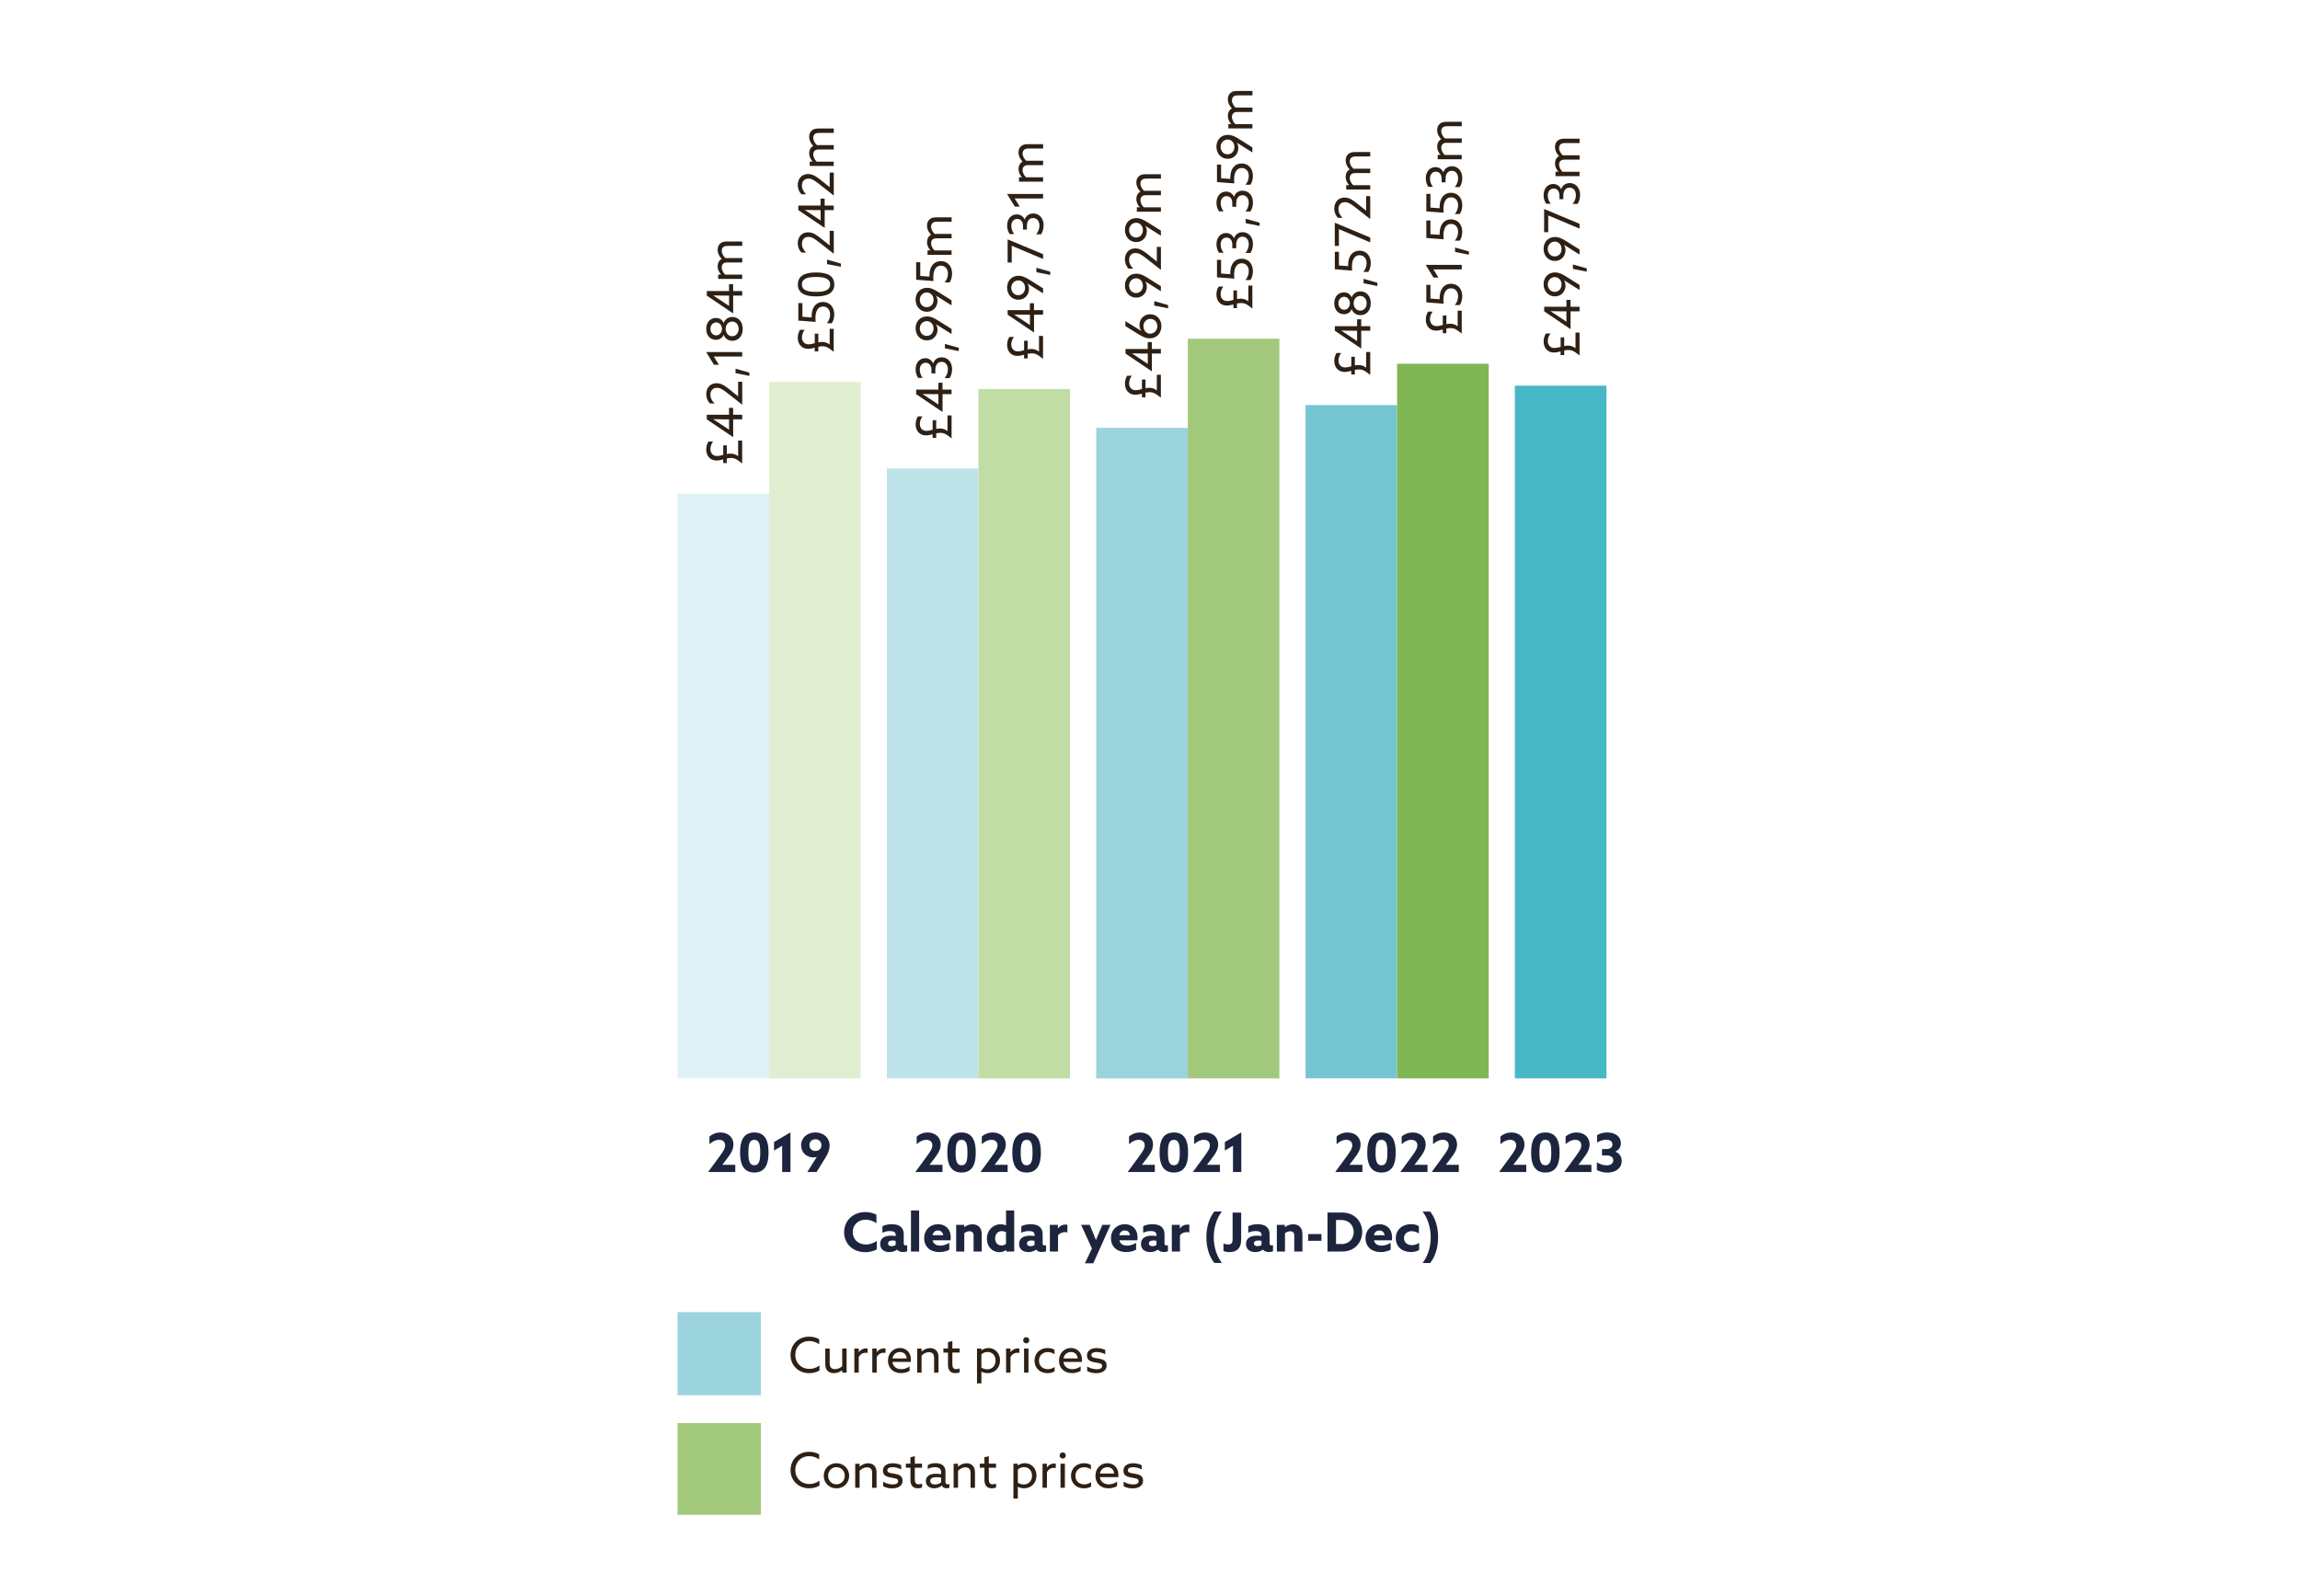 <svg width="922" height="640" xmlns="http://www.w3.org/2000/svg" xmlns:xlink="http://www.w3.org/1999/xlink" overflow="hidden"><rect width="100%" height="100%" fill="#808080" stroke="none"/><defs><clipPath id="clip0"><rect x="0" y="0" width="922" height="640"/></clipPath></defs><g clip-path="url(#clip0)"><rect x="0" y="0" width="922" height="640.282" fill="#FFFFFF"/><g><g><g><path d="M534.614 179.909 571.323 179.909 571.323 414.353 534.614 414.353Z" fill="#DFF1F4" transform="matrix(1 0 0 1 -263 18.008)"/><path d="M571.308 135.117 608.017 135.117 608.017 414.353 571.308 414.353Z" fill="#E2EED1" transform="matrix(1 0 0 1 -263 18.008)"/><path d="M618.529 169.819 655.237 169.819 655.237 414.323 618.529 414.323Z" fill="#BEE3E9" transform="matrix(1 0 0 1 -263 18.008)"/><path d="M655.222 137.967 691.931 137.967 691.931 414.353 655.222 414.353Z" fill="#C2DCA5" transform="matrix(1 0 0 1 -263 18.008)"/><path d="M702.443 153.531 739.152 153.531 739.152 414.353 702.443 414.353Z" fill="#9BD4DD" transform="matrix(1 0 0 1 -263 18.008)"/><path d="M739.152 117.788 775.861 117.788 775.861 414.338 739.152 414.338Z" fill="#A2C97B" transform="matrix(1 0 0 1 -263 18.008)"/><path d="M786.357 144.392 823.066 144.392 823.066 414.323 786.357 414.323Z" fill="#75C5D1" transform="matrix(1 0 0 1 -263 18.008)"/><path d="M823.066 127.832 859.775 127.832 859.775 414.338 823.066 414.338Z" fill="#80B754" transform="matrix(1 0 0 1 -263 18.008)"/><path d="M870.272 136.61 906.98 136.61 906.98 414.338 870.272 414.338Z" fill="#48B7C6" transform="matrix(1 0 0 1 -263 18.008)"/><path d="M534.614 508.056 568.02 508.056 568.02 541.401 534.614 541.401Z" fill="#9BD4DD" transform="matrix(1 0 0 1 -263 18.008)"/><path d="M534.614 552.516 568.02 552.516 568.02 589.301 534.614 589.301Z" fill="#A2C97B" transform="matrix(1 0 0 1 -263 18.008)"/><g><path d="M836.308 467.727 833.276 467.727C835.086 470.08 836.534 473.685 836.534 478.043 836.534 482.402 835.086 486.006 833.276 488.359L836.308 488.359C838.072 486.142 839.49 482.673 839.49 478.043 839.49 473.413 838.103 469.959 836.308 467.727M831.889 483.156 831.889 480.26C831.21 480.803 830.019 481.195 828.948 481.195 827.063 481.195 825.826 480.034 825.826 478.39 825.826 476.746 827.063 475.585 828.903 475.585 829.958 475.585 830.939 475.962 831.783 476.505L831.783 473.579C830.954 473.066 829.808 472.78 828.631 472.78 825.178 472.78 822.538 475.012 822.538 478.39 822.538 481.768 824.966 483.955 828.556 483.955 829.747 483.955 831.014 483.699 831.874 483.126M813.761 477.229C814.002 475.962 814.877 475.313 815.932 475.313 816.988 475.313 817.878 475.917 818.044 477.229L813.746 477.229ZM820.472 483.035 820.472 480.275C819.356 480.969 818.074 481.391 816.868 481.391 815.299 481.391 814.077 480.728 813.776 479.25L820.985 479.25C821.03 478.978 821.045 478.511 821.045 478.134 821.045 474.484 818.632 472.795 815.948 472.795 812.946 472.795 810.398 474.936 810.398 478.405 810.398 481.874 812.871 483.97 816.43 483.97 817.863 483.97 819.431 483.638 820.427 483.035M800.67 480.743 798.573 480.743 798.573 471.121 800.67 471.121C802.027 471.121 803.234 471.513 804.154 472.342 805.074 473.172 805.647 474.484 805.647 475.947 805.647 477.41 805.074 478.737 804.154 479.551 803.234 480.381 802.012 480.773 800.67 480.773M795.15 483.744 800.987 483.744C803.324 483.744 805.345 483.005 806.808 481.542 808.271 480.079 809.07 478.134 809.07 475.932 809.07 473.73 808.271 471.769 806.808 470.321 805.33 468.874 803.294 468.119 800.971 468.119L795.15 468.119 795.15 483.729 795.15 483.729ZM787.398 479.446 792.737 479.446 792.737 476.746 787.398 476.746 787.398 479.446ZM774.835 483.744 778.108 483.744 778.108 476.429C778.62 475.977 779.405 475.63 780.189 475.63 780.702 475.63 781.109 475.766 781.426 476.067 781.712 476.354 781.833 476.852 781.833 477.485L781.833 483.759 785.106 483.759 785.106 477.033C785.106 475.615 784.849 474.665 784.186 473.941 783.522 473.217 782.572 472.84 781.38 472.84 780.068 472.84 778.952 473.307 778.123 473.971L778.078 473.971 778.078 473.066 774.85 473.066 774.85 483.759 774.835 483.759ZM767.098 481.602C766.254 481.602 765.665 481.271 765.665 480.501 765.665 479.642 766.465 479.325 767.43 479.325 767.837 479.325 768.365 479.385 768.697 479.461L768.697 481.135C768.35 481.406 767.701 481.602 767.068 481.602M773.312 483.638 773.312 481.18C773.131 481.256 772.965 481.316 772.739 481.316 772.15 481.316 771.939 480.984 771.939 480.532L771.939 476.761C771.939 474.031 770.054 472.795 767.098 472.795 765.53 472.795 764.217 473.172 763.388 473.624L763.388 476.248C764.082 475.871 765.153 475.54 766.419 475.54 767.943 475.54 768.712 476.007 768.712 477.153L768.712 477.545C768.124 477.425 767.46 477.395 766.872 477.395 764.202 477.395 762.483 478.435 762.483 480.728 762.483 482.824 764.052 483.985 766.208 483.985 767.505 483.985 768.561 483.533 769.27 482.99 769.768 483.623 770.597 483.955 771.668 483.955 772.301 483.955 772.889 483.819 773.312 483.669M753.449 480.547 753.449 483.548C754.037 483.789 754.837 483.985 755.787 483.985 757.235 483.985 758.592 483.593 759.437 482.628 760.281 481.663 760.553 480.411 760.553 478.767L760.553 468.134 757.114 468.134 757.114 478.782C757.114 479.491 757.039 480.049 756.737 480.411 756.435 480.773 756.013 480.924 755.304 480.924 754.761 480.924 754.052 480.788 753.419 480.547M749.784 488.329 752.816 488.329C751.006 485.976 749.558 482.387 749.558 478.013 749.558 473.639 751.006 470.05 752.816 467.697L749.784 467.697C748.02 469.914 746.602 473.383 746.602 478.013 746.602 482.643 747.99 486.097 749.784 488.329M732.742 483.744 736.015 483.744 736.015 477.229C736.799 476.324 737.734 475.977 738.88 475.977 739.167 475.977 739.514 476.022 739.77 476.098L739.77 473.021C739.529 472.961 739.303 472.946 739.076 472.946 737.764 472.946 736.724 473.488 736 474.514L735.954 474.514 735.954 473.066 732.742 473.066 732.742 483.759 732.742 483.759ZM724.99 481.602C724.146 481.602 723.557 481.271 723.557 480.501 723.557 479.642 724.357 479.325 725.322 479.325 725.729 479.325 726.257 479.385 726.589 479.461L726.589 481.135C726.242 481.406 725.593 481.602 724.975 481.602M731.189 483.638 731.189 481.18C731.008 481.256 730.842 481.316 730.616 481.316 730.027 481.316 729.816 480.984 729.816 480.532L729.816 476.761C729.816 474.031 727.931 472.795 724.975 472.795 723.407 472.795 722.094 473.172 721.265 473.624L721.265 476.248C721.959 475.871 723.029 475.54 724.296 475.54 725.82 475.54 726.589 476.007 726.589 477.153L726.589 477.545C726.001 477.425 725.337 477.395 724.764 477.395 722.094 477.395 720.375 478.435 720.375 480.728 720.375 482.824 721.944 483.985 724.1 483.985 725.397 483.985 726.453 483.533 727.162 482.99 727.66 483.623 728.489 483.955 729.56 483.955 730.193 483.955 730.781 483.819 731.204 483.669M711.703 477.229C711.944 475.962 712.819 475.313 713.875 475.313 714.931 475.313 715.82 475.917 715.986 477.229L711.688 477.229 711.688 477.229ZM718.43 483.035 718.43 480.275C717.314 480.969 716.032 481.391 714.825 481.391 713.257 481.391 712.035 480.728 711.733 479.25L718.942 479.25C718.988 478.978 719.003 478.511 719.003 478.134 719.003 474.484 716.59 472.795 713.905 472.795 710.904 472.795 708.355 474.936 708.355 478.405 708.355 481.874 710.828 483.97 714.388 483.97 715.82 483.97 717.389 483.638 718.399 483.035M701.267 488.48 708.174 473.051 704.916 473.051 703.8 475.645C703.303 476.776 702.82 477.892 702.353 479.099L702.307 479.099C701.87 477.983 701.417 476.867 700.95 475.706L699.849 473.051 696.395 473.051 700.709 482.537 697.919 488.48 701.252 488.48ZM683.862 483.744 687.135 483.744 687.135 477.229C687.919 476.324 688.854 475.977 690.001 475.977 690.287 475.977 690.634 476.022 690.891 476.098L690.891 473.021C690.649 472.961 690.423 472.946 690.197 472.946 688.885 472.946 687.844 473.488 687.12 474.514L687.075 474.514 687.075 473.066 683.862 473.066 683.862 483.759 683.862 483.759ZM676.11 481.602C675.266 481.602 674.678 481.271 674.678 480.501 674.678 479.642 675.477 479.325 676.442 479.325 676.849 479.325 677.377 479.385 677.709 479.461L677.709 481.135C677.362 481.406 676.714 481.602 676.095 481.602M682.339 483.638 682.339 481.18C682.158 481.256 681.992 481.316 681.766 481.316 681.178 481.316 680.967 480.984 680.967 480.532L680.967 476.761C680.967 474.031 679.082 472.795 676.126 472.795 674.557 472.795 673.245 473.172 672.415 473.624L672.415 476.248C673.109 475.871 674.18 475.54 675.447 475.54 676.97 475.54 677.739 476.007 677.739 477.153L677.739 477.545C677.151 477.425 676.487 477.395 675.914 477.395 673.245 477.395 671.526 478.435 671.526 480.728 671.526 482.824 673.094 483.985 675.251 483.985 676.548 483.985 677.604 483.533 678.312 482.99 678.81 483.623 679.64 483.955 680.71 483.955 681.344 483.955 681.932 483.819 682.354 483.669M664.467 481.316C662.824 481.316 661.919 480.079 661.919 478.496 661.919 476.912 662.824 475.57 664.588 475.57 665.237 475.57 665.81 475.751 666.277 476.007L666.277 480.698C665.81 481.044 665.206 481.331 664.467 481.331M666.353 483.744 669.565 483.744 669.565 467.275 666.292 467.275 666.292 473.232 666.247 473.232C665.659 473.021 664.995 472.825 664.166 472.825 661.014 472.825 658.616 475.283 658.616 478.616 658.616 481.949 660.923 484.015 663.563 484.015 664.618 484.015 665.583 483.699 666.307 483.126L666.353 483.126 666.353 483.774 666.353 483.774ZM646.279 483.744 649.552 483.744 649.552 476.429C650.064 475.977 650.849 475.63 651.633 475.63 652.146 475.63 652.553 475.766 652.87 476.067 653.156 476.354 653.277 476.852 653.277 477.485L653.277 483.759 656.55 483.759 656.55 477.033C656.55 475.615 656.293 474.665 655.63 473.941 654.966 473.217 654.016 472.84 652.824 472.84 651.512 472.84 650.396 473.307 649.567 473.971L649.522 473.971 649.522 473.066 646.294 473.066 646.294 483.759 646.279 483.759ZM636.823 477.229C637.064 475.962 637.939 475.313 638.995 475.313 640.05 475.313 640.94 475.917 641.106 477.229L636.808 477.229 636.808 477.229ZM643.549 483.035 643.549 480.275C642.433 480.969 641.151 481.391 639.945 481.391 638.376 481.391 637.155 480.728 636.853 479.25L644.062 479.25C644.107 478.978 644.122 478.511 644.122 478.134 644.122 474.484 641.709 472.795 639.025 472.795 636.023 472.795 633.475 474.936 633.475 478.405 633.475 481.874 635.948 483.97 639.507 483.97 640.94 483.97 642.509 483.638 643.519 483.035M628.181 483.744 631.454 483.744 631.454 467.275 628.181 467.275 628.181 483.744ZM620.429 481.602C619.584 481.602 618.996 481.271 618.996 480.501 618.996 479.642 619.796 479.325 620.761 479.325 621.168 479.325 621.696 479.385 622.028 479.461L622.028 481.135C621.681 481.406 621.032 481.602 620.399 481.602M626.658 483.638 626.658 481.18C626.477 481.256 626.311 481.316 626.085 481.316 625.496 481.316 625.285 480.984 625.285 480.532L625.285 476.761C625.285 474.031 623.4 472.795 620.444 472.795 618.876 472.795 617.564 473.172 616.734 473.624L616.734 476.248C617.428 475.871 618.499 475.54 619.765 475.54 621.289 475.54 622.058 476.007 622.058 477.153L622.058 477.545C621.47 477.425 620.806 477.395 620.218 477.395 617.548 477.395 615.829 478.435 615.829 480.728 615.829 482.824 617.398 483.985 619.554 483.985 620.851 483.985 621.907 483.533 622.616 482.99 623.114 483.623 623.943 483.955 625.014 483.955 625.647 483.955 626.235 483.819 626.658 483.669M614.472 482.854 614.472 479.506C613.25 480.366 611.727 480.939 610.143 480.939 606.916 480.939 604.835 478.767 604.835 475.947 604.835 473.126 606.946 470.985 610.008 470.985 611.576 470.985 613.16 471.558 614.336 472.403L614.336 469.009C613.099 468.315 611.531 467.938 609.872 467.938 604.88 467.938 601.381 471.452 601.381 476.022 601.381 480.592 604.85 484.015 609.857 484.015 611.44 484.015 613.175 483.638 614.472 482.899" fill="#1D253E" transform="matrix(1 0 0 1 -263 18.008)"/><path d="M584.143 441.214C584.143 444.17 586.48 446.025 589.044 446.025 589.542 446.025 589.979 445.964 590.401 445.829L590.417 445.829 586.631 451.861 590.341 451.861 593.75 446.387C594.866 444.607 595.559 443.039 595.559 441.289 595.559 438.016 592.995 436.011 589.889 436.011 586.556 436.011 584.128 438.182 584.128 441.199M589.889 443.446C588.411 443.446 587.476 442.45 587.476 441.093 587.476 439.66 588.531 438.74 589.889 438.74 591.336 438.74 592.287 439.781 592.287 441.108 592.287 442.435 591.367 443.446 589.889 443.446M576.541 451.861 579.874 451.861 579.874 435.995 573.284 439.856 573.284 443.265 576.541 441.349 576.541 451.876 576.541 451.876ZM565.381 449.177C563.33 449.177 563.013 447.035 563.013 444.2L563.013 443.944C563.013 441.108 563.33 438.967 565.381 438.967 567.432 438.967 567.749 441.108 567.749 443.944L567.749 444.2C567.749 447.035 567.417 449.177 565.381 449.177M565.381 452.073C569.694 452.073 571.082 448.785 571.082 444.245L571.082 443.853C571.082 439.329 569.694 436.026 565.381 436.026 561.068 436.026 559.68 439.313 559.68 443.853L559.68 444.245C559.68 448.77 561.098 452.073 565.381 452.073M557.75 451.861 557.75 448.996 552.577 448.996 552.577 448.951 554.326 446.658C555.97 444.547 557.026 442.858 557.026 440.822 557.026 437.941 554.854 436.026 551.792 436.026 549.968 436.026 548.354 436.75 547.404 437.67L547.404 440.746C548.535 439.63 549.907 438.967 551.265 438.967 552.712 438.967 553.693 439.751 553.693 441.168 553.693 442.435 552.893 443.627 551.385 445.693L546.891 451.831 546.891 451.876 557.75 451.876Z" fill="#1D253E" transform="matrix(1 0 0 1 -263 18.008)"/><path d="M560.525 93.853 560.525 92.089 553.708 92.089C552.969 91.41 552.32 90.309 552.32 89.163 552.32 88.575 552.516 88.047 552.924 87.685 553.331 87.323 553.813 87.217 554.809 87.217L560.54 87.217 560.54 85.453 554.522 85.453C554.266 85.453 554.009 85.453 553.798 85.468 553.014 84.804 552.32 83.643 552.32 82.542 552.32 82.014 552.501 81.426 552.908 81.064 553.316 80.702 553.904 80.566 554.809 80.566L560.54 80.566 560.54 78.802 554.507 78.802C553.15 78.802 552.366 79.043 551.702 79.631 551.038 80.219 550.676 81.079 550.676 82.135 550.676 83.492 551.265 84.699 552.305 85.799 551.204 86.373 550.676 87.549 550.676 88.755 550.676 90.052 551.28 91.214 552.049 92.013L552.049 92.058 550.888 92.058 550.888 93.823 560.54 93.823 560.54 93.823ZM552.2 100.504 555.261 100.504 555.261 104.636 555.216 104.636 552.019 102.495C550.948 101.771 549.862 101.062 548.957 100.489L548.957 100.444C549.952 100.459 551.159 100.489 552.185 100.489M560.525 100.504 560.525 98.679 556.89 98.679 556.89 95.919 555.246 95.919 555.246 98.679 546.333 98.679 546.333 100.519 556.86 107.623 556.905 107.623 556.905 100.504C556.905 100.504 560.54 100.504 560.54 100.504ZM559.107 113.851C559.107 115.495 558.066 116.792 556.513 116.792 554.96 116.792 553.889 115.48 553.889 113.851 553.889 112.223 554.96 110.91 556.513 110.91 558.066 110.91 559.107 112.207 559.107 113.851M552.411 113.851C552.411 115.269 551.446 116.445 550.103 116.445 548.761 116.445 547.796 115.314 547.796 113.851 547.796 112.388 548.761 111.257 550.103 111.257 551.446 111.257 552.411 112.434 552.411 113.851M560.736 113.851C560.736 110.956 559.017 109.086 556.573 109.086 554.96 109.086 553.678 109.945 553.104 111.453L553.059 111.453C552.516 110.156 551.415 109.478 549.983 109.478 547.735 109.478 546.107 111.182 546.107 113.851 546.107 116.521 547.735 118.225 549.983 118.225 551.415 118.225 552.516 117.546 553.059 116.249L553.104 116.249C553.678 117.758 554.975 118.617 556.573 118.617 559.001 118.617 560.736 116.762 560.736 113.851M560.525 124.951 560.525 123.142 546.092 123.142 549.213 128.224 551.189 128.224 549.153 124.951 560.525 124.951ZM563.405 132.688 563.405 131.391 557.855 129.808 557.855 131.587 563.405 132.688ZM560.525 135.041 558.896 135.041 558.896 140.863 558.851 140.863 555.668 138.314C553.708 136.73 552.2 135.629 550.239 135.629 547.645 135.629 546.107 137.575 546.107 140.048 546.107 141.556 546.74 142.929 547.585 143.758L549.47 143.758C548.429 142.793 547.781 141.587 547.781 140.229 547.781 138.661 548.686 137.469 550.375 137.469 551.807 137.469 552.984 138.314 554.899 139.822L560.495 144.211 560.54 144.211 560.54 135.056 560.54 135.056ZM552.2 150.108 555.261 150.108 555.261 154.24 555.216 154.24 552.019 152.098C550.948 151.375 549.862 150.666 548.957 150.093L548.957 150.047C549.952 150.047 551.159 150.093 552.185 150.093M560.525 150.108 560.525 148.283 556.89 148.283 556.89 145.523 555.246 145.523 555.246 148.283 546.333 148.283 546.333 150.123 556.86 157.226 556.905 157.226 556.905 150.108C556.905 150.108 560.54 150.108 560.54 150.108ZM560.525 158.614 558.896 158.614 558.896 164.903 558.881 164.903C558.097 164.3 557.131 163.847 555.925 163.847 555.397 163.847 554.869 163.907 554.356 164.028L554.356 160.544 552.924 160.544 552.924 164.36C552.034 164.601 551.204 164.812 550.375 164.812 548.731 164.812 547.781 163.576 547.781 162.022 547.781 160.997 548.173 159.926 548.852 159.006L547.027 159.006C546.499 159.745 546.107 160.951 546.107 162.188 546.107 164.722 547.66 166.622 550.224 166.622 551.159 166.622 552.049 166.411 552.908 166.17L552.908 167.648 554.341 167.648 554.341 165.808C554.884 165.672 555.457 165.597 556.045 165.597 557.312 165.597 558.187 166.034 559.333 166.909L560.464 167.783 560.51 167.783 560.51 158.629 560.51 158.629Z" fill="#2E2014" transform="matrix(1 0 0 1 -263 18.008)"/><path d="M597.218 48.563 597.218 46.798 590.401 46.798C589.662 46.12 589.014 45.019 589.014 43.873 589.014 43.284 589.21 42.757 589.617 42.395 590.024 42.033 590.507 41.927 591.502 41.927L597.233 41.927 597.233 40.162 591.216 40.162C590.959 40.162 590.703 40.162 590.492 40.178 589.708 39.514 589.014 38.353 589.014 37.252 589.014 36.724 589.195 36.136 589.602 35.774 590.009 35.412 590.598 35.276 591.502 35.276L597.233 35.276 597.233 33.511 591.201 33.511C589.843 33.511 589.059 33.753 588.396 34.341 587.732 34.929 587.37 35.789 587.37 36.844 587.37 38.202 587.958 39.408 588.999 40.509 587.898 41.082 587.37 42.259 587.37 43.465 587.37 44.762 587.973 45.924 588.742 46.723L588.742 46.768 587.581 46.768 587.581 48.533 597.233 48.533 597.233 48.533ZM597.218 51.172 595.59 51.172 595.59 56.994 595.544 56.994 592.362 54.445C590.401 52.861 588.893 51.76 586.933 51.76 584.339 51.76 582.8 53.706 582.8 56.179 582.8 57.687 583.434 59.06 584.278 59.889L586.164 59.889C585.123 58.924 584.474 57.718 584.474 56.36 584.474 54.792 585.379 53.6 587.068 53.6 588.501 53.6 589.677 54.445 591.593 55.953L597.188 60.342 597.233 60.342 597.233 51.187 597.233 51.187ZM588.893 66.224 591.955 66.224 591.955 70.356 591.91 70.356 588.712 68.214C587.642 67.49 586.556 66.782 585.651 66.209L585.651 66.163C586.646 66.163 587.853 66.209 588.878 66.209M597.218 66.224 597.218 64.399 593.584 64.399 593.584 61.639 591.94 61.639 591.94 64.399 583.026 64.399 583.026 66.239 593.554 73.342 593.599 73.342 593.599 66.224C593.599 66.224 597.233 66.224 597.233 66.224ZM597.218 74.534 595.59 74.534 595.59 80.355 595.544 80.355 592.362 77.806C590.401 76.223 588.893 75.122 586.933 75.122 584.339 75.122 582.8 77.067 582.8 79.541 582.8 81.049 583.434 82.421 584.278 83.251L586.164 83.251C585.123 82.285 584.474 81.079 584.474 79.722 584.474 78.153 585.379 76.962 587.068 76.962 588.501 76.962 589.677 77.806 591.593 79.314L597.188 83.703 597.233 83.703 597.233 74.549 597.233 74.549ZM600.099 88.967 600.099 87.67 594.549 86.086 594.549 87.866 600.099 88.967ZM595.771 96.025C595.771 98.393 593.403 99.011 590.236 99.011L589.994 99.011C586.842 99.011 584.459 98.408 584.459 96.025 584.459 93.642 586.827 93.039 589.994 93.039L590.236 93.039C593.388 93.039 595.771 93.642 595.771 96.025M597.445 96.025C597.445 92.435 594.383 91.229 590.311 91.229L589.964 91.229C585.892 91.229 582.831 92.451 582.831 96.025 582.831 99.599 585.892 100.821 589.964 100.821L590.311 100.821C594.383 100.821 597.445 99.599 597.445 96.025M584.67 103.505 583.026 103.505 583.026 110.518 589.979 111.046C589.904 110.533 589.889 110.006 589.889 109.463 589.889 106.793 590.884 104.878 592.92 104.878 594.67 104.878 595.771 106.19 595.771 108.075 595.771 109.267 595.363 110.488 594.458 111.589L596.434 111.589C597.068 110.669 597.43 109.372 597.43 108.015 597.43 105.119 595.62 103.053 592.905 103.053 590.19 103.053 588.35 105.119 588.35 108.89L588.35 109.267 584.67 108.995 584.67 103.505ZM597.218 113.836 595.59 113.836 595.59 120.125 595.574 120.125C594.79 119.522 593.825 119.07 592.618 119.07 592.091 119.07 591.563 119.13 591.05 119.251L591.05 115.767 589.617 115.767 589.617 119.582C588.727 119.824 587.898 120.035 587.068 120.035 585.424 120.035 584.474 118.798 584.474 117.245 584.474 116.219 584.866 115.148 585.545 114.228L583.72 114.228C583.192 114.967 582.8 116.174 582.8 117.411 582.8 119.944 584.354 121.845 586.918 121.845 587.853 121.845 588.742 121.634 589.602 121.392L589.602 122.87 591.035 122.87 591.035 121.03C591.578 120.895 592.151 120.819 592.739 120.819 594.006 120.819 594.881 121.256 596.027 122.131L597.158 123.006 597.203 123.006 597.203 113.851 597.203 113.851Z" fill="#2E2014" transform="matrix(1 0 0 1 -263 18.008)"/><path d="M674.542 449.177C672.491 449.177 672.174 447.035 672.174 444.2L672.174 443.944C672.174 441.108 672.506 438.967 674.542 438.967 676.578 438.967 676.91 441.108 676.91 443.944L676.91 444.2C676.91 447.035 676.578 449.177 674.542 449.177M674.542 452.073C678.855 452.073 680.243 448.785 680.243 444.245L680.243 443.853C680.243 439.329 678.855 436.026 674.542 436.026 670.229 436.026 668.811 439.313 668.811 443.853L668.811 444.245C668.811 448.77 670.198 452.073 674.542 452.073M666.926 451.861 666.926 448.996 661.753 448.996 661.753 448.951 663.502 446.658C665.131 444.547 666.202 442.858 666.202 440.822 666.202 437.941 664.03 436.026 660.969 436.026 659.144 436.026 657.53 436.75 656.58 437.67L656.58 440.746C657.711 439.63 659.083 438.967 660.441 438.967 661.888 438.967 662.869 439.751 662.869 441.168 662.869 442.435 662.069 443.627 660.561 445.693L656.067 451.831 656.067 451.876 666.926 451.876ZM648.451 449.177C646.4 449.177 646.083 447.035 646.083 444.2L646.083 443.944C646.083 441.108 646.415 438.967 648.451 438.967 650.487 438.967 650.819 441.108 650.819 443.944L650.819 444.2C650.819 447.035 650.487 449.177 648.451 449.177M648.451 452.073C652.764 452.073 654.152 448.785 654.152 444.245L654.152 443.853C654.152 439.329 652.764 436.026 648.451 436.026 644.137 436.026 642.75 439.313 642.75 443.853L642.75 444.245C642.75 448.77 644.168 452.073 648.451 452.073M640.819 451.861 640.819 448.996 635.646 448.996 635.646 448.951 637.396 446.658C639.025 444.547 640.096 442.858 640.096 440.822 640.096 437.941 637.924 436.026 634.862 436.026 633.037 436.026 631.424 436.75 630.473 437.67L630.473 440.746C631.605 439.63 632.977 438.967 634.334 438.967 635.782 438.967 636.762 439.751 636.762 441.168 636.762 442.435 635.963 443.627 634.455 445.693L629.961 451.831 629.961 451.876 640.819 451.876Z" fill="#1D253E" transform="matrix(1 0 0 1 -263 18.008)"/><path d="M644.454 84.171 644.454 82.406 637.637 82.406C636.898 81.728 636.25 80.626 636.25 79.48 636.25 78.892 636.446 78.364 636.853 78.002 637.26 77.64 637.743 77.535 638.738 77.535L644.469 77.535 644.469 75.77 638.452 75.77C638.195 75.77 637.939 75.77 637.728 75.785 636.943 75.122 636.25 73.96 636.25 72.859 636.25 72.332 636.431 71.743 636.838 71.382 637.245 71.019 637.833 70.884 638.738 70.884L644.469 70.884 644.469 69.119 638.437 69.119C637.079 69.119 636.295 69.361 635.631 69.949 634.968 70.537 634.606 71.397 634.606 72.452 634.606 73.81 635.194 75.016 636.235 76.117 635.134 76.69 634.606 77.867 634.606 79.073 634.606 80.37 635.209 81.531 635.978 82.331L635.978 82.376 634.817 82.376 634.817 84.141 644.469 84.141 644.469 84.141ZM631.906 87.127 630.262 87.127 630.262 94.14 637.215 94.668C637.139 94.155 637.124 93.627 637.124 93.084 637.124 90.415 638.12 88.499 640.156 88.499 641.905 88.499 643.006 89.811 643.006 91.696 643.006 92.888 642.599 94.109 641.694 95.21L643.67 95.21C644.303 94.29 644.665 92.993 644.665 91.636 644.665 88.74 642.855 86.674 640.141 86.674 637.426 86.674 635.586 88.74 635.586 92.511L635.586 92.888 631.906 92.616 631.906 87.127ZM637.245 102.208C637.245 103.988 636.023 105.164 634.5 105.164 632.811 105.164 631.71 103.777 631.71 102.178 631.71 100.429 633.067 99.237 634.515 99.237 635.963 99.237 637.245 100.399 637.245 102.193M638.301 100.564 644.454 104.425 644.454 102.404 639.16 99.086C637.592 98.106 636.28 97.382 634.606 97.382 631.876 97.382 630.036 99.388 630.036 102.133 630.036 104.878 631.936 106.989 634.545 106.989 637.155 106.989 638.814 104.983 638.814 102.691 638.814 101.786 638.557 101.062 638.24 100.595L638.286 100.549 638.286 100.549ZM637.245 113.701C637.245 115.48 636.023 116.657 634.5 116.657 632.811 116.657 631.71 115.269 631.71 113.67 631.71 111.921 633.067 110.729 634.515 110.729 635.963 110.729 637.245 111.891 637.245 113.685M638.301 112.042 644.454 115.902 644.454 113.882 639.16 110.564C637.592 109.583 636.28 108.859 634.606 108.859 631.876 108.859 630.036 110.865 630.036 113.61 630.036 116.355 631.936 118.466 634.545 118.466 637.155 118.466 638.814 116.461 638.814 114.168 638.814 113.263 638.557 112.539 638.24 112.072L638.286 112.027 638.286 112.027ZM647.335 122.75 647.335 121.453 641.785 119.869 641.785 121.649 647.335 122.75ZM644.665 130.004C644.665 127.214 642.961 125.253 640.533 125.253 638.889 125.253 637.607 126.128 637.079 127.666L637.034 127.666C636.506 126.414 635.345 125.6 633.897 125.6 631.605 125.6 630.036 127.455 630.036 130.094 630.036 131.467 630.473 132.658 631.062 133.503L632.886 133.503C632.193 132.658 631.71 131.422 631.71 130.23 631.71 128.586 632.615 127.425 634.078 127.425 635.435 127.425 636.385 128.45 636.385 130.245L636.385 131.693 637.954 131.693 637.954 130.321C637.954 128.224 638.919 127.063 640.457 127.063 641.996 127.063 642.991 128.315 642.991 130.079 642.991 131.256 642.539 132.538 641.679 133.593L643.625 133.593C644.258 132.719 644.665 131.391 644.665 129.989M636.114 140.018 639.176 140.018 639.176 144.15 639.13 144.15 635.933 142.009C634.862 141.285 633.776 140.576 632.871 140.003L632.871 139.958C633.867 139.958 635.073 140.003 636.099 140.003M644.454 140.018 644.454 138.193 640.819 138.193 640.819 135.433 639.176 135.433 639.176 138.193 630.262 138.193 630.262 140.033 640.789 147.137 640.834 147.137 640.834 140.018C640.834 140.018 644.469 140.018 644.469 140.018ZM644.454 148.539 642.825 148.539 642.825 154.828 642.825 154.828C642.041 154.225 641.076 153.773 639.869 153.773 639.341 153.773 638.814 153.833 638.301 153.954L638.301 150.47 636.868 150.47 636.868 154.285C635.978 154.527 635.149 154.738 634.319 154.738 632.675 154.738 631.725 153.501 631.725 151.948 631.725 150.922 632.117 149.851 632.796 148.931L630.971 148.931C630.443 149.67 630.051 150.877 630.051 152.114 630.051 154.647 631.605 156.548 634.168 156.548 635.103 156.548 635.993 156.336 636.853 156.095L636.853 157.573 638.286 157.573 638.286 155.733C638.829 155.597 639.402 155.522 639.99 155.522 641.257 155.522 642.131 155.959 643.278 156.834L644.409 157.709 644.454 157.709 644.454 148.554 644.439 148.554Z" fill="#2E2014" transform="matrix(1 0 0 1 -263 18.008)"/><path d="M681.133 54.837 681.133 53.072 674.316 53.072C673.577 52.394 672.928 51.293 672.928 50.147 672.928 49.558 673.124 49.03 673.531 48.669 673.939 48.306 674.421 48.201 675.417 48.201L681.148 48.201 681.148 46.436 675.13 46.436C674.874 46.436 674.617 46.436 674.406 46.452 673.622 45.788 672.928 44.627 672.928 43.526 672.928 42.998 673.109 42.41 673.516 42.048 673.924 41.686 674.512 41.55 675.417 41.55L681.148 41.55 681.148 39.785 675.115 39.785C673.758 39.785 672.974 40.027 672.31 40.615 671.646 41.203 671.284 42.063 671.284 43.118 671.284 44.476 671.872 45.682 672.913 46.783 671.812 47.356 671.284 48.533 671.284 49.739 671.284 51.036 671.888 52.198 672.657 52.997L672.657 53.042 671.495 53.042 671.495 54.807 681.148 54.807 681.148 54.807ZM681.133 61.563 681.133 59.754 666.7 59.754 669.821 64.836 671.797 64.836 669.761 61.563C669.761 61.563 681.133 61.563 681.133 61.563ZM681.359 72.332C681.359 69.541 679.655 67.581 677.227 67.581 675.583 67.581 674.301 68.456 673.773 69.994L673.728 69.994C673.2 68.742 672.038 67.943 670.591 67.943 668.298 67.943 666.73 69.813 666.73 72.437 666.73 73.81 667.167 75.001 667.755 75.846L669.58 75.846C668.886 75.001 668.404 73.764 668.404 72.573 668.404 70.929 669.309 69.768 670.772 69.768 672.129 69.768 673.079 70.793 673.079 72.588L673.079 74.036 674.648 74.036 674.648 72.663C674.648 70.567 675.613 69.406 677.151 69.406 678.689 69.406 679.685 70.657 679.685 72.422 679.685 73.599 679.232 74.88 678.373 75.936L680.318 75.936C680.952 75.061 681.359 73.734 681.359 72.332M681.133 85.815 681.133 83.899 666.971 77.972 666.926 77.972 666.926 87.247 668.57 87.247 668.57 80.521 681.118 85.815ZM684.013 92.224 684.013 90.927 678.463 89.344 678.463 91.123 684.013 92.224ZM673.924 97.382C673.924 99.162 672.702 100.338 671.179 100.338 669.49 100.338 668.389 98.951 668.389 97.352 668.389 95.603 669.746 94.411 671.194 94.411 672.642 94.411 673.924 95.572 673.924 97.367M674.979 95.738 681.133 99.599 681.133 97.578 675.839 94.26C674.271 93.28 672.958 92.556 671.284 92.556 668.555 92.556 666.715 94.562 666.715 97.307 666.715 100.052 668.615 102.163 671.224 102.163 673.833 102.163 675.492 100.157 675.492 97.865 675.492 96.96 675.236 96.236 674.919 95.769L674.964 95.723 674.964 95.723ZM672.808 108.151 675.869 108.151 675.869 112.283 675.824 112.283 672.627 110.141C671.556 109.417 670.47 108.709 669.565 108.135L669.565 108.09C670.56 108.09 671.767 108.135 672.793 108.135M681.133 108.151 681.133 106.326 677.498 106.326 677.498 103.566 675.854 103.566 675.854 106.326 666.941 106.326 666.941 108.166 677.468 115.269 677.513 115.269 677.513 108.151C677.513 108.151 681.148 108.151 681.148 108.151ZM681.133 116.672 679.504 116.672 679.504 122.961 679.489 122.961C678.705 122.357 677.739 121.905 676.533 121.905 676.005 121.905 675.477 121.965 674.964 122.086L674.964 118.602 673.531 118.602 673.531 122.418C672.642 122.659 671.812 122.87 670.983 122.87 669.339 122.87 668.389 121.634 668.389 120.08 668.389 119.055 668.781 117.984 669.459 117.064L667.635 117.064C667.107 117.803 666.715 119.009 666.715 120.246 666.715 122.78 668.268 124.68 670.832 124.68 671.767 124.68 672.657 124.469 673.516 124.228L673.516 125.706 674.949 125.706 674.949 123.866C675.492 123.73 676.065 123.654 676.653 123.654 677.92 123.654 678.795 124.092 679.941 124.967L681.072 125.841 681.118 125.841 681.118 116.687 681.118 116.687Z" fill="#2E2014" transform="matrix(1 0 0 1 -263 18.008)"/><path d="M757.265 451.861 760.598 451.861 760.598 435.995 754.007 439.856 754.007 443.265 757.265 441.349 757.265 451.876 757.265 451.876ZM752.032 451.861 752.032 448.996 746.859 448.996 746.859 448.951 748.608 446.658C750.237 444.547 751.338 442.858 751.338 440.822 751.338 437.941 749.166 436.026 746.104 436.026 744.28 436.026 742.666 436.75 741.716 437.67L741.716 440.746C742.847 439.63 744.219 438.967 745.577 438.967 747.024 438.967 748.005 439.751 748.005 441.168 748.005 442.435 747.205 443.627 745.697 445.693L741.203 451.831 741.203 451.876 752.047 451.876ZM733.572 449.177C731.521 449.177 731.204 447.035 731.204 444.2L731.204 443.944C731.204 441.108 731.536 438.967 733.572 438.967 735.608 438.967 735.939 441.108 735.939 443.944L735.939 444.2C735.939 447.035 735.608 449.177 733.572 449.177M733.572 452.073C737.885 452.073 739.272 448.785 739.272 444.245L739.272 443.853C739.272 439.329 737.885 436.026 733.572 436.026 729.258 436.026 727.841 439.313 727.841 443.853L727.841 444.245C727.841 448.77 729.258 452.073 733.572 452.073M725.94 451.861 725.94 448.996 720.767 448.996 720.767 448.951 722.517 446.658C724.146 444.547 725.216 442.858 725.216 440.822 725.216 437.941 723.045 436.026 719.983 436.026 718.158 436.026 716.544 436.75 715.594 437.67L715.594 440.746C716.725 439.63 718.098 438.967 719.455 438.967 720.903 438.967 721.883 439.751 721.883 441.168 721.883 442.435 721.084 443.627 719.576 445.693L715.081 451.831 715.081 451.876 725.94 451.876Z" fill="#1D253E" transform="matrix(1 0 0 1 -263 18.008)"/><path d="M728.368 66.887 728.368 65.123 721.552 65.123C720.812 64.444 720.164 63.343 720.164 62.197 720.164 61.608 720.36 61.081 720.767 60.719 721.174 60.357 721.657 60.251 722.652 60.251L728.383 60.251 728.383 58.487 722.366 58.487C722.109 58.487 721.853 58.487 721.642 58.502 720.858 57.838 720.164 56.677 720.164 55.576 720.164 55.048 720.345 54.46 720.752 54.098 721.159 53.736 721.748 53.6 722.652 53.6L728.383 53.6 728.383 51.836 722.351 51.836C720.993 51.836 720.209 52.077 719.546 52.665 718.882 53.253 718.52 54.113 718.52 55.169 718.52 56.526 719.108 57.733 720.149 58.834 719.048 59.407 718.52 60.583 718.52 61.789 718.52 63.087 719.123 64.248 719.893 65.047L719.893 65.092 718.731 65.092 718.731 66.857 728.383 66.857 728.383 66.857ZM721.159 74.262C721.159 76.042 719.938 77.218 718.415 77.218 716.725 77.218 715.624 75.831 715.624 74.232 715.624 72.482 716.982 71.291 718.43 71.291 719.877 71.291 721.159 72.452 721.159 74.247M722.215 72.618 728.368 76.479 728.368 74.458 723.075 71.14C721.506 70.16 720.194 69.436 718.52 69.436 715.79 69.436 713.95 71.442 713.95 74.187 713.95 76.931 715.851 79.043 718.46 79.043 721.069 79.043 722.728 77.037 722.728 74.745 722.728 73.84 722.471 73.116 722.155 72.648L722.2 72.603 722.2 72.603ZM728.368 80.989 726.74 80.989 726.74 86.81 726.694 86.81 723.512 84.261C721.552 82.678 720.043 81.577 718.083 81.577 715.489 81.577 713.95 83.522 713.95 85.996 713.95 87.504 714.584 88.876 715.428 89.706L717.314 89.706C716.273 88.74 715.624 87.534 715.624 86.177 715.624 84.608 716.529 83.417 718.218 83.417 719.651 83.417 720.828 84.261 722.743 85.769L728.338 90.158 728.383 90.158 728.383 81.004 728.383 81.004ZM721.159 96.538C721.159 98.317 719.938 99.494 718.415 99.494 716.725 99.494 715.624 98.106 715.624 96.507 715.624 94.758 716.982 93.567 718.43 93.567 719.877 93.567 721.159 94.728 721.159 96.523M722.215 94.894 728.368 98.755 728.368 96.734 723.075 93.416C721.506 92.435 720.194 91.712 718.52 91.712 715.79 91.712 713.95 93.717 713.95 96.462 713.95 99.207 715.851 101.319 718.46 101.319 721.069 101.319 722.728 99.313 722.728 97.02 722.728 96.115 722.471 95.391 722.155 94.924L722.2 94.879 722.2 94.879ZM731.249 105.602 731.249 104.305 725.699 102.721 725.699 104.501 731.249 105.602ZM726.936 112.796C726.936 114.605 725.518 115.782 724.07 115.782 722.502 115.782 721.37 114.424 721.37 112.766 721.37 111.107 722.592 109.825 724.161 109.825 725.85 109.825 726.951 111.197 726.951 112.811M728.58 112.811C728.58 110.021 726.679 107.985 724.085 107.985 721.491 107.985 719.787 109.885 719.787 112.298 719.787 113.203 720.043 114.017 720.526 114.651L720.526 114.696 714.146 110.729 714.146 112.735 719.259 115.918C721.31 117.2 722.532 117.637 723.874 117.637 726.694 117.637 728.564 115.571 728.564 112.811M720.043 123.73 723.105 123.73 723.105 127.862 723.06 127.862 719.862 125.721C718.792 124.997 717.706 124.288 716.801 123.715L716.801 123.67C717.796 123.67 719.003 123.715 720.028 123.715M728.368 123.73 728.368 121.905 724.734 121.905 724.734 119.145 723.09 119.145 723.09 121.905 714.177 121.905 714.177 123.745 724.704 130.848 724.749 130.848 724.749 123.73C724.749 123.73 728.383 123.73 728.383 123.73ZM728.368 132.236 726.74 132.236 726.74 138.525 726.724 138.525C725.94 137.922 724.975 137.469 723.768 137.469 723.241 137.469 722.713 137.53 722.2 137.65L722.2 134.166 720.767 134.166 720.767 137.982C719.877 138.223 719.048 138.434 718.218 138.434 716.575 138.434 715.624 137.198 715.624 135.644 715.624 134.619 716.017 133.548 716.695 132.628L714.87 132.628C714.342 133.367 713.95 134.574 713.95 135.81 713.95 138.344 715.504 140.244 718.068 140.244 719.003 140.244 719.893 140.033 720.752 139.792L720.752 141.27 722.185 141.27 722.185 139.43C722.728 139.294 723.301 139.219 723.889 139.219 725.156 139.219 726.031 139.656 727.177 140.531L728.308 141.406 728.353 141.406 728.353 132.251 728.353 132.251Z" fill="#2E2014" transform="matrix(1 0 0 1 -263 18.008)"/><path d="M847.785 451.861 847.785 448.996 842.612 448.996 842.612 448.951 844.361 446.658C846.005 444.547 847.091 442.858 847.091 440.822 847.091 437.941 844.919 436.026 841.858 436.026 840.033 436.026 838.419 436.75 837.469 437.67L837.469 440.746C838.6 439.63 839.973 438.967 841.33 438.967 842.778 438.967 843.758 439.751 843.758 441.168 843.758 442.435 842.959 443.627 841.451 445.693L836.956 451.831 836.956 451.876 847.8 451.876 847.8 451.876ZM835.237 451.861 835.237 448.996 830.064 448.996 830.064 448.951 831.813 446.658C833.442 444.547 834.513 442.858 834.513 440.822 834.513 437.941 832.341 436.026 829.28 436.026 827.455 436.026 825.841 436.75 824.891 437.67L824.891 440.746C826.022 439.63 827.395 438.967 828.752 438.967 830.2 438.967 831.18 439.751 831.18 441.168 831.18 442.435 830.381 443.627 828.873 445.693L824.378 451.831 824.378 451.876 835.237 451.876ZM816.792 449.177C814.741 449.177 814.424 447.035 814.424 444.2L814.424 443.944C814.424 441.108 814.756 438.967 816.792 438.967 818.828 438.967 819.16 441.108 819.16 443.944L819.16 444.2C819.16 447.035 818.828 449.177 816.792 449.177M816.792 452.073C821.105 452.073 822.493 448.785 822.493 444.245L822.493 443.853C822.493 439.329 821.105 436.026 816.792 436.026 812.479 436.026 811.091 439.313 811.091 443.853L811.091 444.245C811.091 448.77 812.479 452.073 816.792 452.073M809.146 451.861 809.146 448.996 803.973 448.996 803.973 448.951 805.722 446.658C807.351 444.547 808.422 442.858 808.422 440.822 808.422 437.941 806.25 436.026 803.188 436.026 801.364 436.026 799.75 436.75 798.8 437.67L798.8 440.746C799.931 439.63 801.303 438.967 802.661 438.967 804.108 438.967 805.089 439.751 805.089 441.168 805.089 442.435 804.289 443.627 802.781 445.693L798.287 451.831 798.287 451.876 809.146 451.876Z" fill="#1D253E" transform="matrix(1 0 0 1 -263 18.008)"/><path d="M812.283 58.019 812.283 56.255 805.466 56.255C804.727 55.576 804.078 54.475 804.078 53.329 804.078 52.74 804.274 52.213 804.682 51.851 805.089 51.489 805.571 51.383 806.567 51.383L812.298 51.383 812.298 49.619 805.556 49.619C804.772 48.955 804.078 47.794 804.078 46.693 804.078 46.165 804.259 45.577 804.666 45.215 805.074 44.868 805.662 44.717 806.567 44.717L812.298 44.717 812.298 42.953 806.265 42.953C804.908 42.953 804.124 43.194 803.46 43.782 802.796 44.37 802.434 45.23 802.434 46.286 802.434 47.643 803.023 48.849 804.063 49.95 802.962 50.523 802.434 51.7 802.434 52.906 802.434 54.203 803.038 55.365 803.807 56.164L803.807 56.209 802.646 56.209 802.646 57.974 812.298 57.974ZM812.283 60.613 810.654 60.613 810.654 66.435 810.609 66.435 807.426 63.886C805.466 62.302 803.958 61.201 801.997 61.201 799.403 61.201 797.865 63.147 797.865 65.62 797.865 67.128 798.498 68.501 799.343 69.33L801.228 69.33C800.187 68.365 799.539 67.159 799.539 65.801 799.539 64.233 800.444 63.041 802.133 63.041 803.565 63.041 804.742 63.886 806.657 65.394L812.237 69.783 812.283 69.783 812.283 60.628ZM812.283 79.148 812.283 77.233 798.121 71.306 798.076 71.306 798.076 80.581 799.72 80.581 799.72 73.855 812.268 79.148 812.268 79.148ZM799.735 82.934 798.091 82.934 798.091 89.947 805.044 90.475C804.968 89.962 804.953 89.434 804.953 88.891 804.953 86.222 805.948 84.306 807.984 84.306 809.734 84.306 810.835 85.618 810.835 87.504 810.835 88.695 810.428 89.917 809.523 91.018L811.498 91.018C812.132 90.098 812.494 88.801 812.494 87.443 812.494 84.548 810.684 82.482 807.969 82.482 805.255 82.482 803.415 84.548 803.415 88.318L803.415 88.695 799.735 88.424 799.735 82.934ZM815.163 96.658 815.163 95.361 809.613 93.778 809.613 95.557 815.163 96.658ZM810.85 103.581C810.85 105.225 809.809 106.522 808.256 106.522 806.703 106.522 805.632 105.21 805.632 103.581 805.632 101.952 806.703 100.64 808.256 100.64 809.809 100.64 810.85 101.937 810.85 103.581M804.139 103.581C804.139 104.998 803.173 106.175 801.831 106.175 800.489 106.175 799.524 105.044 799.524 103.581 799.524 102.118 800.489 100.987 801.831 100.987 803.173 100.987 804.139 102.163 804.139 103.581M812.494 103.581C812.494 100.685 810.775 98.815 808.331 98.815 806.718 98.815 805.436 99.675 804.862 101.183L804.817 101.183C804.274 99.886 803.173 99.207 801.741 99.207 799.478 99.207 797.865 100.911 797.865 103.581 797.865 106.25 799.493 107.954 801.741 107.954 803.173 107.954 804.274 107.276 804.817 105.979L804.862 105.979C805.436 107.487 806.733 108.347 808.331 108.347 810.76 108.347 812.494 106.492 812.494 103.581M803.958 114.59 807.019 114.59 807.019 118.723 806.974 118.723 803.777 116.581C802.706 115.857 801.62 115.148 800.715 114.575L800.715 114.53C801.711 114.53 802.917 114.575 803.958 114.575M812.283 114.59 812.283 112.766 808.663 112.766 808.663 110.006 807.019 110.006 807.019 112.766 798.106 112.766 798.106 114.605 808.633 121.709 808.678 121.709 808.678 114.59C808.678 114.59 812.298 114.59 812.298 114.59ZM812.283 123.112 810.654 123.112 810.654 129.401 810.654 129.401C809.87 128.797 808.904 128.345 807.698 128.345 807.17 128.345 806.642 128.405 806.129 128.526L806.129 125.042 804.697 125.042 804.697 128.858C803.807 129.099 802.977 129.31 802.148 129.31 800.504 129.31 799.554 128.073 799.554 126.52 799.554 125.494 799.946 124.424 800.625 123.504L798.8 123.504C798.272 124.243 797.88 125.449 797.88 126.686 797.88 129.22 799.433 131.12 801.997 131.12 802.932 131.12 803.822 130.909 804.682 130.667L804.682 132.145 806.114 132.145 806.114 130.305C806.657 130.17 807.23 130.094 807.819 130.094 809.1 130.094 809.96 130.532 811.106 131.406L812.237 132.281 812.283 132.281 812.283 123.127 812.268 123.127Z" fill="#2E2014" transform="matrix(1 0 0 1 -263 18.008)"/><path d="M848.961 45.878 848.961 44.114 842.144 44.114C841.405 43.435 840.757 42.334 840.757 41.188 840.757 40.6 840.953 40.072 841.36 39.71 841.767 39.348 842.25 39.242 843.245 39.242L848.976 39.242 848.976 37.478 842.959 37.478C842.702 37.478 842.446 37.478 842.235 37.493 841.451 36.829 840.757 35.668 840.757 34.567 840.757 34.039 840.938 33.451 841.345 33.089 841.752 32.742 842.34 32.592 843.245 32.592L848.976 32.592 848.976 30.827 842.944 30.827C841.586 30.827 840.802 31.068 840.139 31.656 839.475 32.245 839.113 33.104 839.113 34.16 839.113 35.517 839.701 36.724 840.742 37.825 839.641 38.398 839.113 39.574 839.113 40.781 839.113 42.078 839.716 43.239 840.485 44.038L840.485 44.084 839.324 44.084 839.324 45.848 848.976 45.848ZM849.188 53.389C849.188 50.599 847.483 48.638 845.055 48.638 843.411 48.638 842.129 49.528 841.602 51.051L841.556 51.051C841.028 49.8 839.867 49 838.419 49 836.127 49 834.558 50.87 834.558 53.495 834.558 54.867 834.996 56.059 835.584 56.903L837.409 56.903C836.73 56.059 836.232 54.822 836.232 53.63 836.232 51.986 837.137 50.825 838.6 50.825 839.958 50.825 840.908 51.851 840.908 53.645L840.908 55.093 842.476 55.093 842.476 53.721C842.476 51.624 843.441 50.463 844.98 50.463 846.518 50.463 847.513 51.715 847.513 53.48 847.513 54.656 847.061 55.938 846.201 56.994L848.147 56.994C848.78 56.104 849.188 54.792 849.188 53.389M836.413 59.723 834.769 59.723 834.769 66.736 841.722 67.264C841.647 66.751 841.632 66.224 841.632 65.681 841.632 63.011 842.627 61.096 844.663 61.096 846.412 61.096 847.513 62.408 847.513 64.293 847.513 65.484 847.106 66.706 846.201 67.807L848.177 67.807C848.81 66.887 849.172 65.59 849.172 64.233 849.172 61.337 847.363 59.271 844.648 59.271 841.933 59.271 840.093 61.322 840.093 65.108L840.093 65.484 836.413 65.213 836.413 59.723ZM836.413 70.386 834.769 70.386 834.769 77.399 841.722 77.927C841.647 77.414 841.632 76.886 841.632 76.343 841.632 73.674 842.627 71.758 844.663 71.758 846.412 71.758 847.513 73.071 847.513 74.956 847.513 76.147 847.106 77.369 846.201 78.47L848.177 78.47C848.81 77.55 849.172 76.253 849.172 74.895 849.172 72 847.363 69.934 844.648 69.934 841.933 69.934 840.093 72 840.093 75.77L840.093 76.147 836.413 75.876 836.413 70.386ZM851.842 84.11 851.842 82.813 846.292 81.23 846.292 83.009 851.842 84.11ZM848.961 89.992 848.961 88.182 834.528 88.182 837.65 93.265 839.626 93.265 837.59 89.992 848.961 89.992 848.961 89.992ZM836.413 96.206 834.769 96.206 834.769 103.219 841.722 103.747C841.647 103.234 841.632 102.706 841.632 102.163 841.632 99.494 842.627 97.578 844.663 97.578 846.412 97.578 847.513 98.89 847.513 100.776 847.513 101.967 847.106 103.189 846.201 104.29L848.177 104.29C848.81 103.37 849.172 102.073 849.172 100.715 849.172 97.82 847.363 95.753 844.648 95.753 841.933 95.753 840.093 97.82 840.093 101.59L840.093 101.967 836.413 101.696 836.413 96.206ZM848.961 106.537 847.333 106.537 847.333 112.826 847.333 112.826C846.548 112.223 845.583 111.77 844.376 111.77 843.849 111.77 843.321 111.83 842.808 111.951L842.808 108.467 841.375 108.467 841.375 112.283C840.485 112.524 839.656 112.735 838.826 112.735 837.182 112.735 836.232 111.499 836.232 109.945 836.232 108.92 836.624 107.849 837.303 106.929L835.478 106.929C834.95 107.668 834.558 108.874 834.558 110.111 834.558 112.645 836.112 114.545 838.676 114.545 839.611 114.545 840.5 114.334 841.36 114.093L841.36 115.571 842.793 115.571 842.793 113.731C843.336 113.595 843.909 113.52 844.497 113.52 845.779 113.52 846.639 113.957 847.785 114.832L848.916 115.706 848.961 115.706 848.961 106.552 848.946 106.552Z" fill="#2E2014" transform="matrix(1 0 0 1 -263 18.008)"/><path d="M907.327 452.103C910.736 452.103 913.088 450.323 913.088 447.397 913.088 445.693 912.169 444.351 910.555 443.732L910.555 443.687C911.882 443.114 912.757 441.862 912.757 440.369 912.757 437.715 910.585 436.011 907.222 436.011 905.668 436.011 904.205 436.463 903.225 437.112L903.225 440.068C904.16 439.434 905.593 438.936 906.905 438.936 908.413 438.936 909.378 439.6 909.378 440.822 909.378 441.908 908.594 442.662 906.95 442.662L905.201 442.662 905.201 445.225 906.89 445.225C908.775 445.225 909.71 445.949 909.71 447.201 909.71 448.453 908.639 449.207 907.041 449.207 905.759 449.207 904.401 448.755 903.135 447.985L903.135 451.062C904.19 451.665 905.729 452.103 907.297 452.103M900.948 451.861 900.948 448.996 895.775 448.996 895.775 448.951 897.524 446.658C899.153 444.547 900.224 442.858 900.224 440.822 900.224 437.941 898.052 436.026 894.99 436.026 893.166 436.026 891.552 436.75 890.602 437.67L890.602 440.746C891.733 439.63 893.105 438.967 894.463 438.967 895.91 438.967 896.891 439.751 896.891 441.168 896.891 442.435 896.091 443.627 894.583 445.693L890.089 451.831 890.089 451.876 900.948 451.876ZM882.488 449.177C880.437 449.177 880.12 447.035 880.12 444.2L880.12 443.944C880.12 441.108 880.452 438.967 882.488 438.967 884.524 438.967 884.856 441.108 884.856 443.944L884.856 444.2C884.856 447.035 884.524 449.177 882.488 449.177M882.488 452.073C886.801 452.073 888.189 448.785 888.189 444.245L888.189 443.853C888.189 439.329 886.801 436.026 882.488 436.026 878.174 436.026 876.787 439.313 876.787 443.853L876.787 444.245C876.787 448.77 878.174 452.073 882.488 452.073M874.841 451.861 874.841 448.996 869.668 448.996 869.668 448.951 871.418 446.658C873.047 444.547 874.118 442.858 874.118 440.822 874.118 437.941 871.946 436.026 868.884 436.026 867.059 436.026 865.446 436.75 864.495 437.67L864.495 440.746C865.627 439.63 866.999 438.967 868.356 438.967 869.804 438.967 870.784 439.751 870.784 441.168 870.784 442.435 869.985 443.627 868.477 445.693L863.983 451.831 863.983 451.876 874.841 451.876Z" fill="#1D253E" transform="matrix(1 0 0 1 -263 18.008)"/><path d="M896.197 52.635 896.197 50.87 889.38 50.87C888.641 50.192 887.993 49.091 887.993 47.945 887.993 47.356 888.189 46.828 888.596 46.467 889.003 46.105 889.486 45.999 890.481 45.999L896.212 45.999 896.212 44.234 890.195 44.234C889.938 44.234 889.682 44.234 889.471 44.25 888.686 43.586 887.993 42.425 887.993 41.324 887.993 40.796 888.174 40.208 888.581 39.846 888.988 39.499 889.576 39.348 890.481 39.348L896.212 39.348 896.212 37.584 890.179 37.584C888.822 37.584 888.038 37.825 887.374 38.413 886.711 39.001 886.349 39.861 886.349 40.916 886.349 42.274 886.937 43.48 887.978 44.581 886.877 45.154 886.349 46.331 886.349 47.537 886.349 48.834 886.952 49.996 887.721 50.795L887.721 50.84 886.56 50.84 886.56 52.605 896.212 52.605ZM896.408 60.146C896.408 57.355 894.704 55.395 892.276 55.395 890.632 55.395 889.35 56.285 888.822 57.808L888.777 57.808C888.249 56.556 887.088 55.757 885.64 55.757 883.347 55.757 881.779 57.627 881.779 60.251 881.779 61.624 882.216 62.815 882.805 63.66L884.629 63.66C883.951 62.815 883.453 61.578 883.453 60.387 883.453 58.743 884.358 57.582 885.821 57.582 887.178 57.582 888.128 58.607 888.128 60.402L888.128 61.85 889.697 61.85 889.697 60.477C889.697 58.381 890.662 57.22 892.2 57.22 893.739 57.22 894.734 58.472 894.734 60.236 894.734 61.413 894.282 62.694 893.422 63.75L895.368 63.75C896.001 62.86 896.408 61.548 896.408 60.146M896.197 73.644 896.197 71.728 882.035 65.801 881.99 65.801 881.99 75.076 883.634 75.076 883.634 68.35 896.182 73.644 896.182 73.644ZM888.988 81.833C888.988 83.613 887.766 84.789 886.243 84.789 884.554 84.789 883.453 83.401 883.453 81.803 883.453 80.053 884.81 78.862 886.258 78.862 887.706 78.862 888.988 80.023 888.988 81.818M890.044 80.189 896.197 84.05 896.197 82.029 890.903 78.711C889.335 77.731 888.023 77.007 886.349 77.007 883.619 77.007 881.779 79.013 881.779 81.758 881.779 84.502 883.679 86.614 886.288 86.614 888.898 86.614 890.556 84.608 890.556 82.316 890.556 81.411 890.3 80.687 889.983 80.219L890.029 80.174ZM899.078 90.897 899.078 89.6 893.528 88.016 893.528 89.796 899.078 90.897ZM888.988 96.055C888.988 97.835 887.766 99.011 886.243 99.011 884.554 99.011 883.453 97.624 883.453 96.025 883.453 94.275 884.81 93.084 886.258 93.084 887.706 93.084 888.988 94.245 888.988 96.04M890.044 94.396 896.197 98.257 896.197 96.236 890.903 92.918C889.335 91.938 888.023 91.214 886.349 91.214 883.619 91.214 881.779 93.22 881.779 95.965 881.779 98.709 883.679 100.821 886.288 100.821 888.898 100.821 890.556 98.815 890.556 96.523 890.556 95.618 890.3 94.894 889.983 94.426L890.029 94.381ZM887.857 106.808 890.918 106.808 890.918 110.941 890.873 110.941 887.676 108.799C886.605 108.075 885.519 107.366 884.614 106.793L884.614 106.748C885.61 106.748 886.816 106.793 887.857 106.793M896.197 106.808 896.197 104.983 892.577 104.983 892.577 102.223 890.934 102.223 890.934 104.983 882.02 104.983 882.02 106.823 892.547 113.927 892.593 113.927 892.593 106.808C892.593 106.808 896.212 106.808 896.212 106.808ZM896.197 115.314 894.568 115.314 894.568 121.603 894.568 121.603C893.784 121 892.819 120.548 891.612 120.548 891.084 120.548 890.556 120.608 890.044 120.729L890.044 117.245 888.611 117.245 888.611 121.06C887.721 121.302 886.892 121.513 886.062 121.513 884.418 121.513 883.468 120.276 883.468 118.723 883.468 117.697 883.86 116.626 884.539 115.706L882.714 115.706C882.186 116.445 881.794 117.652 881.794 118.889 881.794 121.422 883.347 123.323 885.911 123.323 886.846 123.323 887.736 123.112 888.596 122.87L888.596 124.348 890.029 124.348 890.029 122.508C890.572 122.373 891.145 122.297 891.733 122.297 893.015 122.297 893.874 122.734 895.021 123.609L896.152 124.484 896.197 124.484 896.197 115.329 896.182 115.329Z" fill="#2E2014" transform="matrix(1 0 0 1 -263 18.008)"/><path d="M702.564 532.518C704.735 532.518 706.606 531.538 706.606 529.487 706.606 528.295 706.093 527.541 705.128 527.134 704.162 526.727 702.715 526.591 701.794 526.395 700.875 526.199 700.497 525.867 700.497 525.279 700.497 524.419 701.357 524.042 702.579 524.042 703.65 524.042 704.977 524.329 706.048 524.947L706.048 523.228C705.158 522.76 703.815 522.459 702.594 522.459 700.377 522.459 698.733 523.499 698.733 525.445 698.733 526.516 699.2 527.315 700.211 527.737 701.221 528.159 702.865 528.31 703.695 528.521 704.524 528.733 704.826 529.095 704.826 529.637 704.826 530.557 703.966 530.95 702.654 530.95 701.433 530.95 699.97 530.603 698.823 529.834L698.823 531.658C699.864 532.292 701.312 532.548 702.549 532.548M689.337 526.606C689.624 524.887 690.966 524.042 692.293 524.042 693.515 524.042 694.887 524.736 695.023 526.606L689.337 526.606ZM696.199 531.613 696.199 529.803C695.279 530.467 694.148 530.919 692.881 530.919 690.966 530.919 689.548 529.879 689.307 528.024L696.682 528.024C696.697 527.813 696.727 527.42 696.727 527.119 696.727 524.087 694.691 522.428 692.308 522.428 689.684 522.428 687.527 524.434 687.527 527.511 687.527 530.588 689.699 532.503 692.761 532.503 693.982 532.503 695.309 532.171 696.199 531.598M685.778 531.794 685.778 530.015C685.084 530.557 684.104 530.919 683.033 530.919 680.937 530.919 679.489 529.532 679.489 527.511 679.489 525.49 680.922 524.057 683.033 524.057 684.059 524.057 684.978 524.404 685.702 524.947L685.702 523.137C684.933 522.685 683.938 522.444 682.942 522.444 679.911 522.444 677.709 524.555 677.709 527.496 677.709 530.437 679.851 532.518 682.897 532.518 683.938 532.518 684.994 532.277 685.778 531.794M673.516 532.307 675.281 532.307 675.281 522.655 673.516 522.655 673.516 532.307ZM674.391 520.573C675.085 520.573 675.628 520.03 675.628 519.337 675.628 518.643 675.085 518.1 674.391 518.1 673.697 518.1 673.154 518.643 673.154 519.337 673.154 520.03 673.697 520.573 674.391 520.573M666.307 532.307 668.072 532.307 668.072 526.033C668.675 524.992 669.595 524.329 670.922 524.329 671.134 524.329 671.375 524.344 671.616 524.404L671.616 522.655C671.405 522.594 671.179 522.579 670.983 522.579 669.852 522.579 668.781 523.152 668.117 524.087L668.072 524.087 668.072 522.655 666.307 522.655 666.307 532.307 666.307 532.307ZM656.414 530.271 656.414 524.992C657.017 524.419 657.892 524.027 658.902 524.027 660.863 524.027 662.1 525.52 662.1 527.466 662.1 529.411 660.848 530.98 658.782 530.98 657.877 530.98 657.017 530.693 656.414 530.271M654.649 536.62 656.414 536.62 656.414 531.915 656.459 531.915C657.168 532.292 657.967 532.518 658.932 532.518 661.813 532.518 663.894 530.361 663.894 527.405 663.894 524.449 661.813 522.444 659.249 522.444 658.088 522.444 657.153 522.836 656.444 523.379L656.399 523.379 656.399 522.655 654.649 522.655 654.649 536.62 654.649 536.62ZM641.196 524.268 643.021 524.268 643.021 529.185C643.021 531.296 643.987 532.518 645.962 532.518 646.626 532.518 647.274 532.382 647.682 532.186L647.682 530.633C647.305 530.784 646.822 530.919 646.324 530.919 645.284 530.919 644.771 530.286 644.771 529.019L644.771 524.253 647.667 524.253 647.667 522.64 644.771 522.64 644.771 519.638 643.006 520.076 643.006 522.64 641.181 522.64 641.181 524.253ZM630.669 532.307 632.434 532.307 632.434 525.49C633.158 524.691 634.304 524.103 635.39 524.103 635.993 524.103 636.551 524.284 636.943 524.676 637.336 525.068 637.456 525.656 637.456 526.485L637.456 532.322 639.221 532.322 639.221 526.289C639.221 525.022 638.979 524.133 638.361 523.469 637.743 522.805 636.883 522.474 635.858 522.474 634.485 522.474 633.309 523.077 632.479 523.846L632.434 523.846 632.434 522.685 630.669 522.685 630.669 532.337 630.669 532.337ZM620.776 526.606C621.062 524.887 622.405 524.042 623.732 524.042 624.953 524.042 626.326 524.736 626.462 526.606L620.776 526.606ZM627.638 531.613 627.638 529.803C626.718 530.467 625.587 530.919 624.32 530.919 622.405 530.919 620.987 529.879 620.746 528.024L628.121 528.024C628.121 527.813 628.166 527.42 628.166 527.119 628.166 524.087 626.13 522.428 623.747 522.428 621.123 522.428 618.966 524.434 618.966 527.511 618.966 530.588 621.138 532.503 624.199 532.503 625.421 532.503 626.748 532.171 627.638 531.598M612.677 532.307 614.442 532.307 614.442 526.033C615.045 524.992 615.965 524.329 617.292 524.329 617.503 524.329 617.745 524.344 617.986 524.404L617.986 522.655C617.775 522.594 617.548 522.579 617.352 522.579 616.221 522.579 615.15 523.152 614.487 524.087L614.442 524.087 614.442 522.655 612.677 522.655 612.677 532.307 612.677 532.307ZM605.483 532.307 607.248 532.307 607.248 526.033C607.851 524.992 608.771 524.329 610.098 524.329 610.309 524.329 610.551 524.344 610.792 524.404L610.792 522.655C610.581 522.594 610.354 522.579 610.158 522.579 609.027 522.579 607.956 523.152 607.293 524.087L607.248 524.087 607.248 522.655 605.483 522.655 605.483 532.307 605.483 532.307ZM600.612 532.307 602.376 532.307 602.376 522.655 600.612 522.655 600.612 529.728C599.843 530.392 598.847 530.904 597.761 530.904 597.068 530.904 596.525 530.723 596.132 530.316 595.74 529.909 595.59 529.321 595.59 528.356L595.59 522.655 593.825 522.655 593.825 528.672C593.825 529.999 594.036 530.829 594.685 531.523 595.333 532.216 596.208 532.518 597.279 532.518 598.53 532.518 599.677 532.066 600.566 531.327L600.612 531.327 600.612 532.307 600.612 532.307ZM591.502 531.447 591.502 529.441C590.386 530.286 589.014 530.799 587.491 530.799 584.082 530.799 581.805 528.371 581.805 525.188 581.805 522.006 584.097 519.623 587.37 519.623 588.863 519.623 590.311 520.136 591.382 520.935L591.382 518.93C590.266 518.236 588.848 517.889 587.34 517.889 582.921 517.889 579.905 521.146 579.905 525.249 579.905 529.351 583.026 532.518 587.355 532.518 588.848 532.518 590.356 532.141 591.487 531.447" fill="#2E2014" transform="matrix(1 0 0 1 -263 18.008)"/><path d="M717.178 578.698C719.35 578.698 721.22 577.718 721.22 575.667 721.22 574.475 720.707 573.721 719.742 573.314 718.776 572.907 717.329 572.771 716.409 572.575 715.489 572.379 715.112 572.047 715.112 571.459 715.112 570.599 715.971 570.222 717.193 570.222 718.264 570.222 719.591 570.509 720.662 571.127L720.662 569.408C719.772 568.94 718.43 568.639 717.208 568.639 714.991 568.639 713.347 569.679 713.347 571.625 713.347 572.696 713.815 573.495 714.825 573.917 715.836 574.339 717.479 574.49 718.309 574.701 719.138 574.913 719.44 575.275 719.44 575.817 719.44 576.737 718.58 577.13 717.268 577.13 716.047 577.13 714.584 576.783 713.438 576.014L713.438 577.838C714.478 578.472 715.926 578.728 717.163 578.728M703.936 572.771C704.223 571.052 705.565 570.207 706.892 570.207 708.114 570.207 709.486 570.901 709.622 572.771L703.936 572.771ZM710.798 577.793 710.798 575.983C709.878 576.647 708.747 577.099 707.48 577.099 705.565 577.099 704.147 576.059 703.906 574.204L711.281 574.204C711.296 573.993 711.326 573.6 711.326 573.299 711.326 570.267 709.29 568.608 706.907 568.608 704.283 568.608 702.126 570.614 702.126 573.691 702.126 576.768 704.298 578.683 707.36 578.683 708.581 578.683 709.908 578.351 710.798 577.778M700.392 577.974 700.392 576.195C699.698 576.737 698.718 577.099 697.647 577.099 695.551 577.099 694.103 575.712 694.103 573.691 694.103 571.67 695.536 570.237 697.647 570.237 698.673 570.237 699.593 570.584 700.317 571.127L700.317 569.317C699.547 568.865 698.552 568.624 697.557 568.624 694.525 568.624 692.323 570.735 692.323 573.676 692.323 576.617 694.465 578.698 697.511 578.698 698.552 578.698 699.608 578.457 700.392 577.974M688.115 578.472 689.88 578.472 689.88 568.82 688.115 568.82 688.115 578.472ZM689.005 566.753C689.699 566.753 690.242 566.21 690.242 565.517 690.242 564.823 689.699 564.28 689.005 564.28 688.312 564.28 687.769 564.823 687.769 565.517 687.769 566.21 688.312 566.753 689.005 566.753M680.922 578.472 682.686 578.472 682.686 572.198C683.289 571.157 684.209 570.494 685.536 570.494 685.748 570.494 685.989 570.509 686.23 570.569L686.23 568.82C686.019 568.759 685.793 568.744 685.597 568.744 684.466 568.744 683.395 569.317 682.731 570.252L682.686 570.252 682.686 568.82 680.922 568.82 680.922 578.472 680.922 578.472ZM671.028 576.436 671.028 571.157C671.631 570.584 672.506 570.192 673.516 570.192 675.477 570.192 676.714 571.685 676.714 573.631 676.714 575.576 675.462 577.145 673.396 577.145 672.491 577.145 671.631 576.858 671.028 576.436M669.248 582.785 671.013 582.785 671.013 578.08 671.058 578.08C671.767 578.457 672.566 578.683 673.531 578.683 676.412 578.683 678.493 576.526 678.493 573.57 678.493 570.614 676.412 568.608 673.848 568.608 672.687 568.608 671.752 569.001 671.043 569.544L670.998 569.544 670.998 568.82 669.248 568.82 669.248 582.785 669.248 582.785ZM655.811 570.433 657.635 570.433 657.635 575.35C657.635 577.461 658.601 578.683 660.576 578.683 661.24 578.683 661.888 578.547 662.296 578.351L662.296 576.798C661.919 576.949 661.436 577.084 660.938 577.084 659.898 577.084 659.385 576.451 659.385 575.184L659.385 570.418 662.281 570.418 662.281 568.805 659.385 568.805 659.385 565.803 657.62 566.241 657.62 568.805 655.795 568.805 655.795 570.418ZM645.284 578.472 647.048 578.472 647.048 571.655C647.772 570.856 648.918 570.267 650.004 570.267 650.607 570.267 651.165 570.448 651.558 570.841 651.95 571.233 652.07 571.821 652.07 572.65L652.07 578.487 653.835 578.487 653.835 572.454C653.835 571.187 653.594 570.298 652.975 569.634 652.357 568.97 651.497 568.639 650.472 568.639 649.099 568.639 647.923 569.242 647.093 570.011L647.048 570.011 647.048 568.85 645.284 568.85 645.284 578.502 645.284 578.502ZM637.803 577.16C636.762 577.16 635.903 576.707 635.903 575.712 635.903 574.581 637.019 574.219 638.316 574.219 638.904 574.219 639.673 574.279 640.261 574.37L640.261 576.285C639.673 576.813 638.753 577.145 637.803 577.145M643.609 578.442 643.609 576.949C643.429 577.039 643.202 577.099 642.946 577.099 642.222 577.099 642.011 576.632 642.011 576.104L642.011 571.942C642.011 569.785 640.578 568.608 638.014 568.608 636.687 568.608 635.601 568.94 634.922 569.378L634.922 570.991C635.586 570.554 636.566 570.207 637.713 570.207 639.357 570.207 640.276 570.841 640.276 572.228L640.276 573.027C639.568 572.937 638.798 572.846 638.135 572.846 635.767 572.846 634.153 573.781 634.153 575.833 634.153 577.657 635.601 578.683 637.486 578.683 638.798 578.683 639.854 578.17 640.518 577.612L640.563 577.612C640.895 578.306 641.589 578.668 642.478 578.668 642.931 578.668 643.323 578.547 643.609 578.457M626.145 570.433 627.97 570.433 627.97 575.35C627.97 577.461 628.935 578.683 630.911 578.683 631.574 578.683 632.223 578.547 632.63 578.351L632.63 576.798C632.253 576.949 631.77 577.084 631.273 577.084 630.232 577.084 629.719 576.451 629.719 575.184L629.719 570.418 632.615 570.418 632.615 568.805 629.719 568.805 629.719 565.803 627.955 566.241 627.955 568.805 626.13 568.805 626.13 570.418ZM620.776 578.698C622.948 578.698 624.818 577.718 624.818 575.667 624.818 574.475 624.305 573.721 623.34 573.314 622.375 572.907 620.927 572.771 620.007 572.575 619.087 572.379 618.71 572.047 618.71 571.459 618.71 570.599 619.569 570.222 620.791 570.222 621.862 570.222 623.189 570.509 624.26 571.127L624.26 569.408C623.37 568.94 622.028 568.639 620.806 568.639 618.589 568.639 616.945 569.679 616.945 571.625 616.945 572.696 617.413 573.495 618.423 573.917 619.434 574.339 621.078 574.49 621.907 574.701 622.737 574.913 623.038 575.275 623.038 575.817 623.038 576.737 622.179 577.13 620.866 577.13 619.645 577.13 618.182 576.783 617.036 576.014L617.036 577.838C618.076 578.472 619.524 578.728 620.761 578.728M605.83 578.472 607.595 578.472 607.595 571.655C608.318 570.856 609.465 570.267 610.551 570.267 611.154 570.267 611.712 570.448 612.104 570.841 612.496 571.233 612.617 571.821 612.617 572.65L612.617 578.487 614.381 578.487 614.381 572.454C614.381 571.187 614.14 570.298 613.522 569.634 612.903 568.97 612.044 568.639 611.018 568.639 609.646 568.639 608.469 569.242 607.64 570.011L607.595 570.011 607.595 568.85 605.83 568.85 605.83 578.502 605.83 578.502ZM598.304 577.084C596.389 577.084 594.971 575.591 594.971 573.646 594.971 571.7 596.389 570.207 598.304 570.207 600.22 570.207 601.637 571.7 601.637 573.646 601.637 575.591 600.22 577.084 598.304 577.084M598.304 578.698C601.23 578.698 603.402 576.496 603.402 573.661 603.402 570.825 601.23 568.624 598.304 568.624 595.378 568.624 593.207 570.825 593.207 573.661 593.207 576.496 595.378 578.698 598.304 578.698M591.502 577.612 591.502 575.606C590.386 576.451 589.014 576.964 587.491 576.964 584.082 576.964 581.805 574.536 581.805 571.353 581.805 568.171 584.097 565.788 587.37 565.788 588.863 565.788 590.311 566.301 591.382 567.1L591.382 565.094C590.266 564.401 588.848 564.054 587.34 564.054 582.921 564.054 579.905 567.311 579.905 571.414 579.905 575.516 583.026 578.683 587.355 578.683 588.848 578.683 590.356 578.306 591.487 577.612" fill="#2E2014" transform="matrix(1 0 0 1 -263 18.008)"/><path d="M765.047 33.526 765.047 31.762 758.23 31.762C757.491 31.083 756.843 29.982 756.843 28.836 756.843 28.248 757.039 27.72 757.446 27.358 757.853 26.996 758.336 26.891 759.331 26.891L765.062 26.891 765.062 25.126 758.321 25.126C757.536 24.462 756.843 23.301 756.843 22.2 756.843 21.672 757.024 21.084 757.431 20.722 757.838 20.36 758.426 20.224 759.331 20.224L765.062 20.224 765.062 18.46 759.029 18.46C757.672 18.46 756.888 18.701 756.224 19.289 755.561 19.878 755.199 20.737 755.199 21.793 755.199 23.15 755.787 24.357 756.828 25.458 755.727 26.031 755.199 27.207 755.199 28.414 755.199 29.711 755.802 30.872 756.571 31.672L756.571 31.717 755.41 31.717 755.41 33.481 765.062 33.481 765.062 33.481ZM757.838 40.901C757.838 42.681 756.616 43.857 755.093 43.857 753.404 43.857 752.303 42.47 752.303 40.871 752.303 39.122 753.66 37.93 755.108 37.93 756.556 37.93 757.838 39.092 757.838 40.886M758.894 39.242 765.047 43.103 765.047 41.082 759.753 37.764C758.185 36.784 756.873 36.06 755.199 36.06 752.469 36.06 750.629 38.066 750.629 40.811 750.629 43.556 752.529 45.667 755.138 45.667 757.747 45.667 759.406 43.661 759.406 41.369 759.406 40.464 759.15 39.74 758.833 39.273L758.879 39.227 758.879 39.227ZM752.499 47.975 750.855 47.975 750.855 54.988 757.808 55.516C757.732 55.003 757.717 54.475 757.717 53.932 757.717 51.263 758.713 49.347 760.749 49.347 762.498 49.347 763.599 50.659 763.599 52.544 763.599 53.736 763.192 54.958 762.287 56.059L764.263 56.059C764.896 55.139 765.258 53.842 765.258 52.484 765.258 49.589 763.448 47.522 760.734 47.522 758.019 47.522 756.179 49.573 756.179 53.359L756.179 53.736 752.499 53.465 752.499 47.975ZM765.273 63.192C765.273 60.402 763.569 58.441 761.141 58.441 759.497 58.441 758.215 59.331 757.687 60.855L757.642 60.855C757.114 59.603 755.953 58.803 754.505 58.803 752.213 58.803 750.644 60.673 750.644 63.298 750.644 64.67 751.081 65.862 751.67 66.706L753.494 66.706C752.801 65.862 752.318 64.625 752.318 63.433 752.318 61.789 753.223 60.628 754.686 60.628 756.043 60.628 756.993 61.654 756.993 63.449L756.993 64.896 758.562 64.896 758.562 63.524C758.562 61.428 759.527 60.266 761.065 60.266 762.604 60.266 763.599 61.518 763.599 63.283 763.599 64.459 763.147 65.741 762.287 66.797L764.233 66.797C764.866 65.907 765.273 64.595 765.273 63.192M767.928 72.573 767.928 71.276 762.378 69.692 762.378 71.472 767.928 72.573ZM765.273 79.827C765.273 77.037 763.569 75.076 761.141 75.076 759.497 75.076 758.215 75.951 757.687 77.49L757.642 77.49C757.114 76.238 755.953 75.423 754.505 75.423 752.213 75.423 750.644 77.278 750.644 79.918 750.644 81.29 751.081 82.482 751.67 83.326L753.494 83.326C752.801 82.482 752.318 81.245 752.318 80.053 752.318 78.409 753.223 77.248 754.686 77.248 756.043 77.248 756.993 78.274 756.993 80.069L756.993 81.516 758.562 81.516 758.562 80.144C758.562 78.048 759.527 76.886 761.065 76.886 762.604 76.886 763.599 78.138 763.599 79.903 763.599 81.079 763.147 82.361 762.287 83.417L764.233 83.417C764.866 82.542 765.273 81.215 765.273 79.812M752.499 86.162 750.855 86.162 750.855 93.174 757.808 93.702C757.732 93.189 757.717 92.662 757.717 92.119 757.717 89.449 758.713 87.534 760.749 87.534 762.498 87.534 763.599 88.846 763.599 90.731 763.599 91.923 763.192 93.144 762.287 94.245L764.263 94.245C764.896 93.325 765.258 92.028 765.258 90.671 765.258 87.775 763.448 85.709 760.734 85.709 758.019 85.709 756.179 87.775 756.179 91.546L756.179 91.923 752.499 91.651 752.499 86.162ZM765.047 96.492 763.418 96.492 763.418 102.781 763.403 102.781C762.619 102.178 761.654 101.726 760.447 101.726 759.919 101.726 759.391 101.786 758.879 101.907L758.879 98.423 757.446 98.423 757.446 102.239C756.556 102.48 755.727 102.691 754.897 102.691 753.253 102.691 752.303 101.454 752.303 99.901 752.303 98.875 752.695 97.805 753.374 96.885L751.549 96.885C751.021 97.624 750.629 98.83 750.629 100.067 750.629 102.6 752.182 104.501 754.746 104.501 755.681 104.501 756.571 104.29 757.431 104.048L757.431 105.526 758.864 105.526 758.864 103.686C759.406 103.551 759.98 103.475 760.568 103.475 761.835 103.475 762.709 103.913 763.856 104.787L764.987 105.662 765.032 105.662 765.032 96.507 765.032 96.507Z" fill="#2E2014" transform="matrix(1 0 0 1 -263 18.008)"/></g></g></g></g></g></svg>